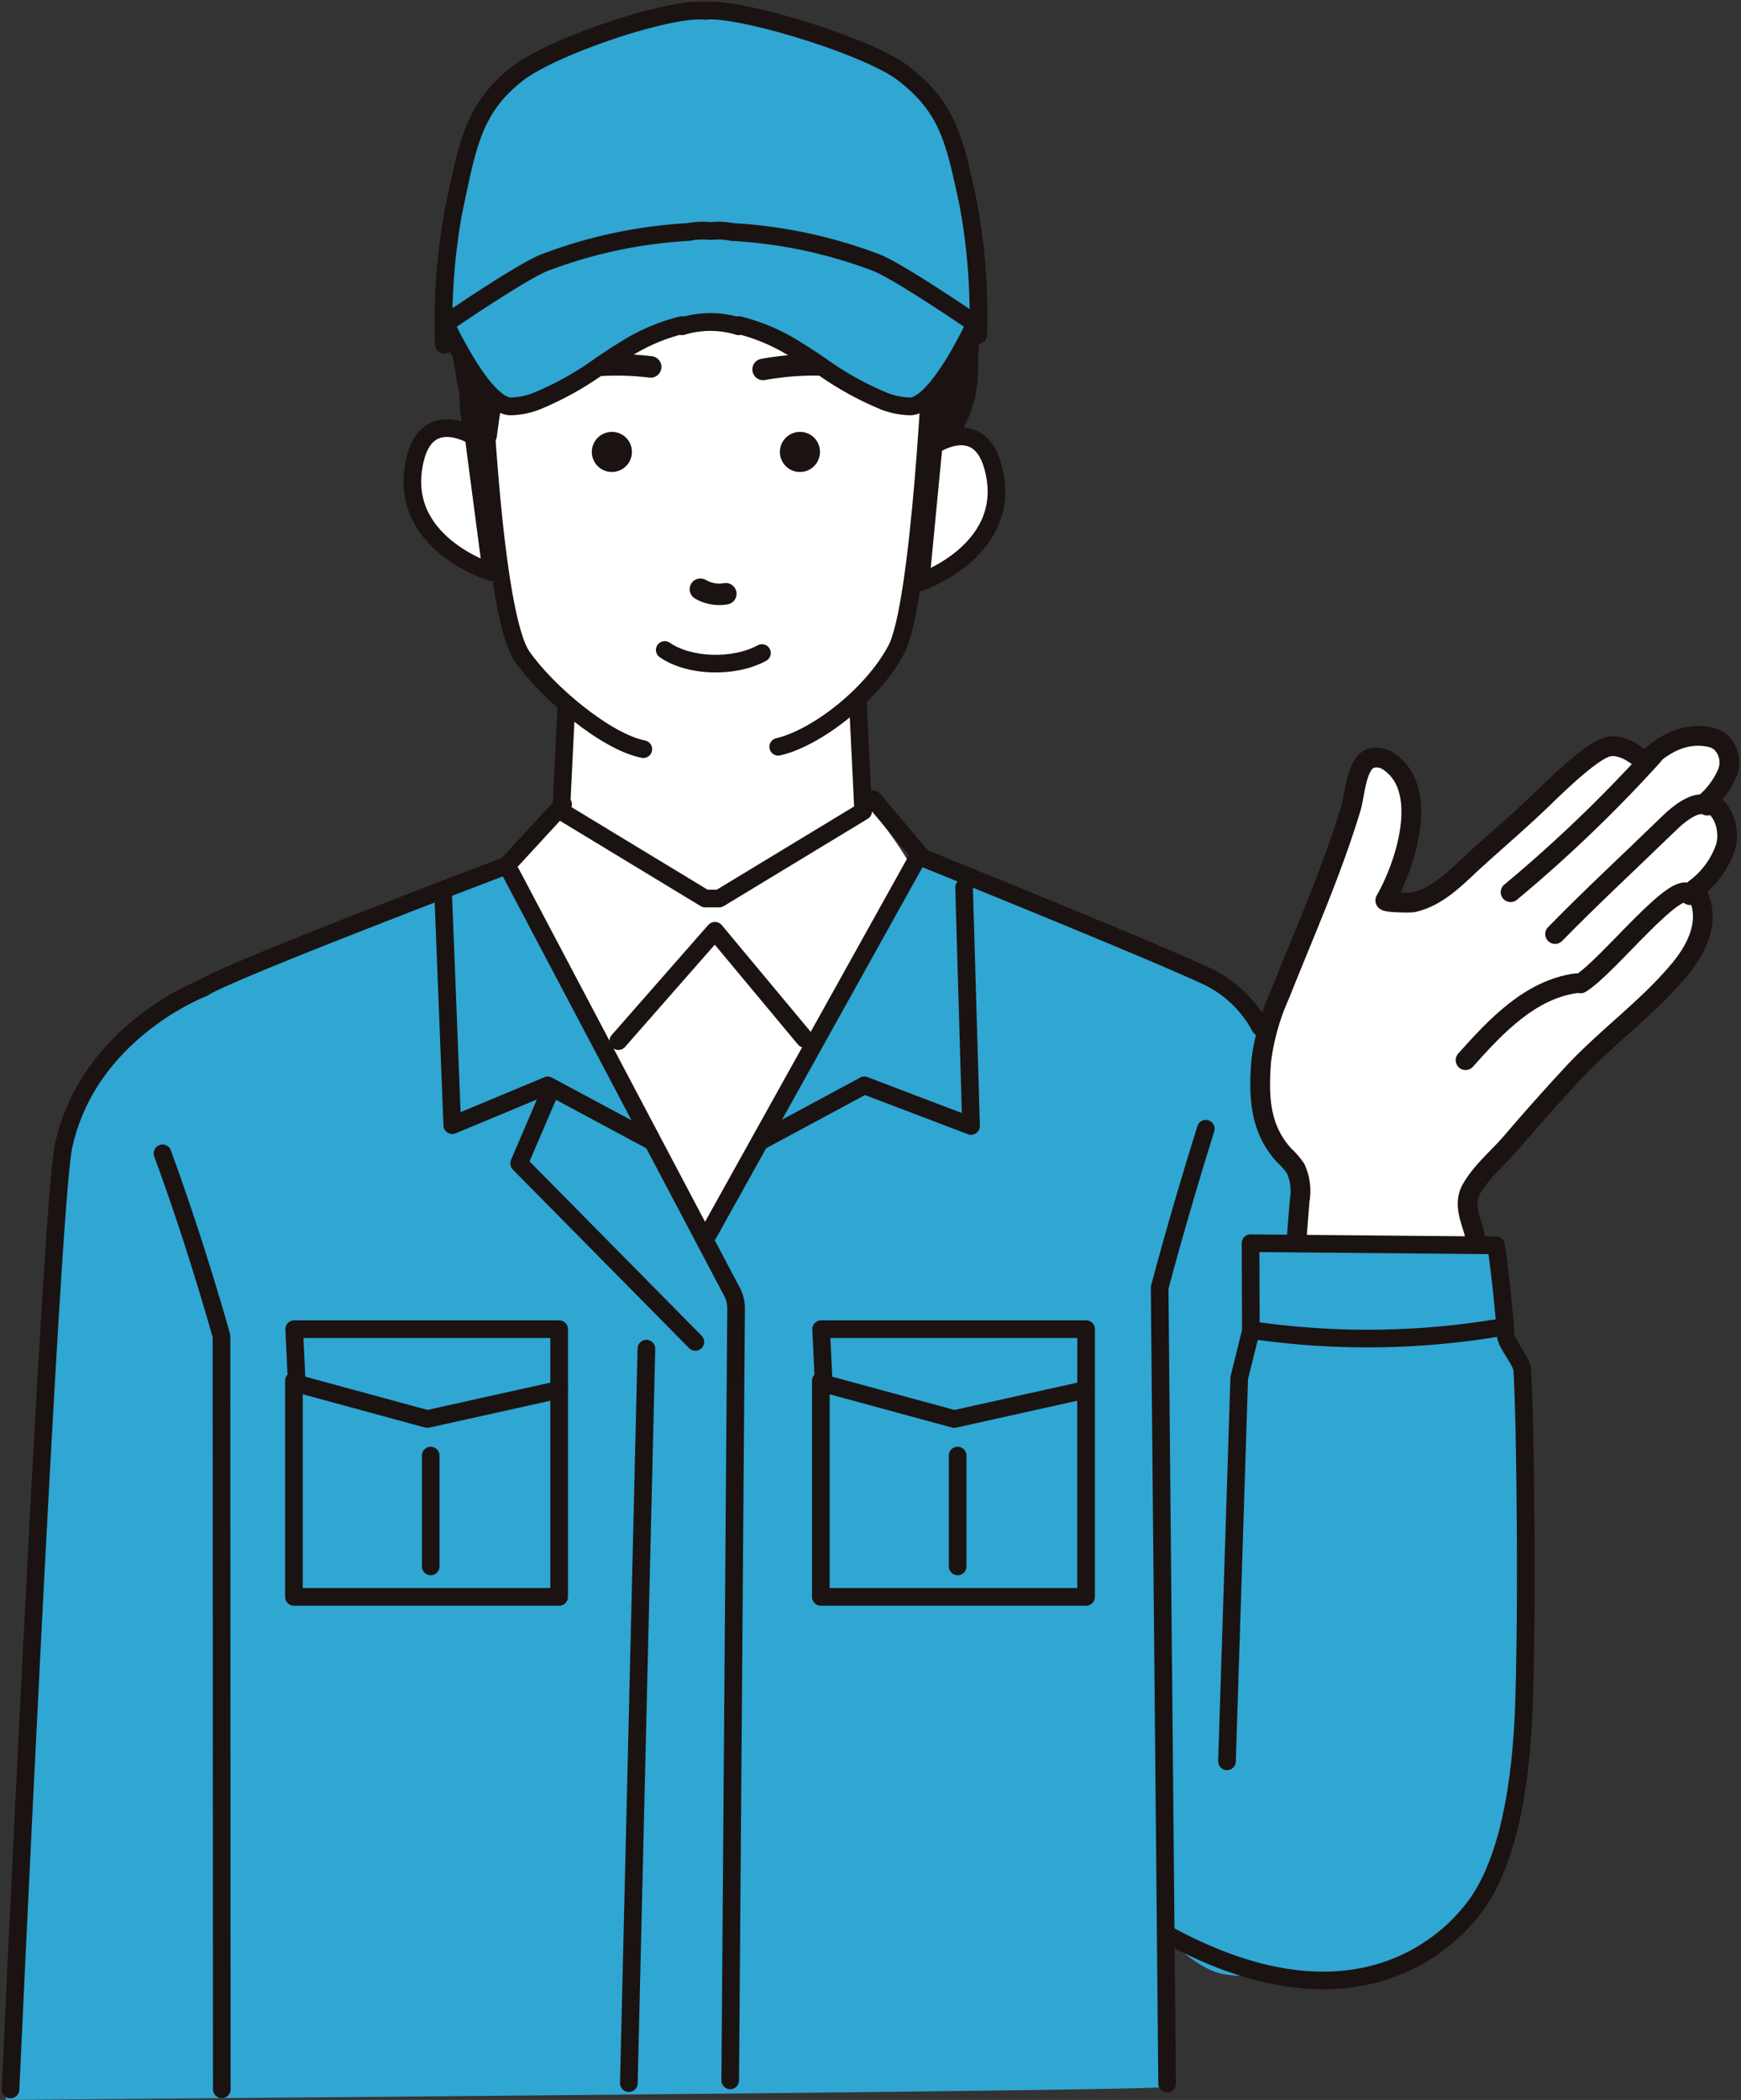 <svg id="グループ_36" data-name="グループ 36" xmlns="http://www.w3.org/2000/svg" xmlns:xlink="http://www.w3.org/1999/xlink" width="192.992" height="232.668" viewBox="0 0 192.992 232.668">
  <rect x="0" y="0" width="192.992" height="232.668" fill="#333333" stroke="none"/>
  <defs>
    <clipPath id="clip-path">
      <rect id="長方形_112" data-name="長方形 112" width="192.992" height="232.668" fill="none"/>
    </clipPath>
  </defs>
  <g id="グループ_35" data-name="グループ 35" clip-path="url(#clip-path)">
    <path id="パス_253" data-name="パス 253" d="M85.621,73.612a3.018,3.018,0,0,0-1.447.149A9.6,9.6,0,0,0,81.687,75.2a34.773,34.773,0,0,1-6.916,4.067,14.841,14.841,0,0,1-7.86,1.134c-4.027-.632-7.441-3.345-11.4-4.33a6.267,6.267,0,0,0-3.151-.112c-2.391.651-3.14,3.485-4.217,5.421a19.452,19.452,0,0,0-2.678,7.68c-.281,3.276.712,6.509,1.549,9.693C52.6,120,52.007,143.7,64.874,161.667c1.443,2.017,3.228,4.047,5.68,4.6,2.516.566,5.118-.584,7.183-2.1,6.7-4.925,9.548-13.327,11.558-21.288a215.486,215.486,0,0,0,6.254-41.27c.32-6,.342-12.239-2.179-17.716a39.232,39.232,0,0,0-4.1-6.542c-1.069-1.472-1.951-3.46-3.654-3.735" transform="translate(8.745 14.167)" fill="#fff"/>
    <path id="パス_254" data-name="パス 254" d="M128.881,215.853c-.453.454-128.345,1.43-128.345,1.43S5.012,112.734,9.618,104.3c3.666-6.71,7.511-6.936,13.863-10.614C30.9,89.392,40.864,86.039,48.871,83.41c1.059-.347,7.1-3.176,7.1-3.176a16.247,16.247,0,0,0,1.854,4.483c1.918,3.646,4.1,7.178,6.139,10.757,4.643,8.138,9.068,17.088,14.191,24.933,5.944-8.8,10.474-19.356,15.96-28.427,1.51-2.5,3.284-4.818,4.869-7.266.9-1.385,2.215-5.889,3.987-4.629a11.962,11.962,0,0,0,3.2,1.431c7.842,2.622,16.064,5.006,23.507,8.647,11.571,5.661,18.369,16.673,19.093,25.791.892,11.243,1.531,22.506,2.012,33.774q.367,8.593.62,17.193c.11,3.617.71,7.307.619,10.913a63.108,63.108,0,0,1-1.239,12.8,18.9,18.9,0,0,1-5.251,9.692,11.471,11.471,0,0,1-10.317,2.962c-3.078-.789-6.072-4.176-6.072-4.176s.527,15.951-.26,16.74" transform="translate(0.103 15.377)" fill="#30a6d3"/>
    <path id="パス_255" data-name="パス 255" d="M21.677,210.857,21.642,127.4s-2.711-9.835-6.535-20.246" transform="translate(2.909 20.631)" fill="none" stroke="#1a1311" stroke-linecap="round" stroke-linejoin="round" stroke-width="1.955"/>
    <path id="パス_256" data-name="パス 256" d="M69.74,65.409l15.322-.017.578,11.9L69.681,86.963H68.126l-15.96-9.673.58-11.9,15.322.017Z" transform="translate(10.044 12.591)" fill="#fff"/>
    <path id="パス_257" data-name="パス 257" d="M69.74,65.409l15.322-.017.578,11.9L69.681,86.963H68.126l-15.96-9.673.58-11.9,15.322.017Z" transform="translate(10.044 12.591)" fill="none" stroke="#1a1311" stroke-linecap="round" stroke-linejoin="round" stroke-width="1.955"/>
    <path id="パス_258" data-name="パス 258" d="M93.977,47.695c.147-1.668.33-3.333.577-4.99.725-4.879,1.56-10.332-.351-15.051-2.4-5.921-5.135-10.643-10.9-13.9a33.846,33.846,0,0,0-6.679-2.713c-1.823-.57-3.347-1.5-5.283-1.615a28.983,28.983,0,0,0-14.981,3.07A21.287,21.287,0,0,0,46.2,24.938,35.6,35.6,0,0,0,45.289,38.4c.451,4.665,1.178,9.694.915,14.339a46.885,46.885,0,0,0,1.806,14.605,16.8,16.8,0,0,0,1.482,3.928c1.577,2.779,4.373,4.61,7.1,6.278,4.213,2.581,8.813,5.109,13.75,4.909a20.475,20.475,0,0,0,5.78-1.244,30.849,30.849,0,0,0,10.152-5.569,19.279,19.279,0,0,0,6.237-9.625,32.076,32.076,0,0,0,.757-6.182c.231-4.045.359-8.109.711-12.147" transform="translate(8.674 1.805)" fill="#fff"/>
    <path id="パス_259" data-name="パス 259" d="M45.112,40.665s-5.047-3.176-6.455,2.479c-2.322,9.33,8.438,12.6,8.438,12.6Z" transform="translate(7.38 7.659)" fill="#fff"/>
    <path id="パス_260" data-name="パス 260" d="M45.112,40.665s-5.047-3.176-6.455,2.479c-2.322,9.33,8.438,12.6,8.438,12.6Z" transform="translate(7.38 7.659)" fill="none" stroke="#1a1311" stroke-linecap="round" stroke-linejoin="round" stroke-width="1.955"/>
    <path id="パス_261" data-name="パス 261" d="M87.023,41.541s4.934-3.349,6.538,2.254c2.646,9.243-7.994,12.889-7.994,12.889Z" transform="translate(16.475 7.807)" fill="#fff"/>
    <path id="パス_262" data-name="パス 262" d="M87.023,41.541s4.934-3.349,6.538,2.254c2.646,9.243-7.994,12.889-7.994,12.889Z" transform="translate(16.475 7.807)" fill="none" stroke="#1a1311" stroke-linecap="round" stroke-linejoin="round" stroke-width="1.955"/>
    <path id="パス_263" data-name="パス 263" d="M62.678,76.483c-4.131-.8-10.692-6.316-13.438-10.276C46,61.529,44.871,34.772,44.855,33.861" transform="translate(8.637 6.52)" fill="none" stroke="#1a1311" stroke-linecap="round" stroke-linejoin="round" stroke-width="1.955"/>
    <path id="パス_264" data-name="パス 264" d="M89.4,31.761c.016.911-1.3,29.137-3.993,34.131C82.634,71.04,76.44,75.686,72.34,76.627" transform="translate(13.929 6.115)" fill="none" stroke="#1a1311" stroke-linecap="round" stroke-linejoin="round" stroke-width="1.955"/>
    <path id="パス_265" data-name="パス 265" d="M97.7,45.572a4.867,4.867,0,0,0,.268-.519,12.236,12.236,0,0,0,1.259-5.319c.039-4.077.62-11.407-.4-15.318s-4.383-4.882-7.277-7.82c-5.208-5.284-12.752-7.957-20.261-8.9-4.2-.531-8.585-.553-12.516.953a22.181,22.181,0,0,0-7.6,5.191,30.117,30.117,0,0,0-7.372,11.949,26.355,26.355,0,0,0-1,10.731c.174,1.78.482,3.544.829,5.3.235,1.183-.147,6.538,2.265,5.021a79.435,79.435,0,0,1,5.134-19.906,16.355,16.355,0,0,1,3.313-5.644,3.535,3.535,0,0,1,1.412-.948,4.507,4.507,0,0,1,1.8-.044,94.815,94.815,0,0,0,29.587-1.5A52.406,52.406,0,0,1,93.4,34.4c.83,3.694,1.043,7.382,1.628,11.1.384,2.444,1.854,1.437,2.665.073" transform="translate(8.21 1.418)" fill="#1a1311"/>
    <path id="パス_266" data-name="パス 266" d="M97.7,45.572a4.867,4.867,0,0,0,.268-.519,12.236,12.236,0,0,0,1.259-5.319c.039-4.077.62-11.407-.4-15.318s-4.383-4.882-7.277-7.82c-5.208-5.284-12.752-7.957-20.261-8.9-4.2-.531-8.585-.553-12.516.953a22.181,22.181,0,0,0-7.6,5.191,30.117,30.117,0,0,0-7.372,11.949,26.355,26.355,0,0,0-1,10.731c.174,1.78.482,3.544.829,5.3.235,1.183-.147,6.538,2.265,5.021a79.435,79.435,0,0,1,5.134-19.906,16.355,16.355,0,0,1,3.313-5.644,3.535,3.535,0,0,1,1.412-.948,4.507,4.507,0,0,1,1.8-.044,94.815,94.815,0,0,0,29.587-1.5A52.406,52.406,0,0,1,93.4,34.4c.83,3.694,1.043,7.382,1.628,11.1C95.416,47.943,96.886,46.936,97.7,45.572Z" transform="translate(8.21 1.418)" fill="none" stroke="#1a1311" stroke-linecap="round" stroke-linejoin="round" stroke-width="1.955"/>
    <line id="線_63" data-name="線 63" y1="41.418" x2="23.054" transform="translate(78.549 95.254)" fill="none" stroke="#1a1311" stroke-linecap="round" stroke-linejoin="round" stroke-width="1.955"/>
    <path id="パス_267" data-name="パス 267" d="M41.2,83.216l1,25.427,10.583-4.41,11.483,6.158" transform="translate(7.934 16.023)" fill="none" stroke="#1a1311" stroke-linecap="round" stroke-linejoin="round" stroke-width="1.955"/>
    <path id="パス_268" data-name="パス 268" d="M93.263,82.444l.772,26.436-11.824-4.5-11.547,6.21" transform="translate(13.606 15.874)" fill="none" stroke="#1a1311" stroke-linecap="round" stroke-linejoin="round" stroke-width="1.955"/>
    <path id="パス_269" data-name="パス 269" d="M112.91,104.87c-3.132,9.982-5.118,17.622-5.118,17.622l.83,88.159" transform="translate(20.755 20.192)" fill="none" stroke="#1a1311" stroke-linecap="round" stroke-linejoin="round" stroke-width="1.955"/>
    <path id="パス_270" data-name="パス 270" d="M62,34.127a31.512,31.512,0,0,0-9.389.279" transform="translate(10.129 6.526)" fill="none" stroke="#1a1311" stroke-linecap="round" stroke-linejoin="round" stroke-width="2.383"/>
    <path id="パス_271" data-name="パス 271" d="M80.323,34.127a31.512,31.512,0,0,0-9.389.279" transform="translate(13.658 6.526)" fill="none" stroke="#1a1311" stroke-linecap="round" stroke-linejoin="round" stroke-width="2.383"/>
    <path id="パス_272" data-name="パス 272" d="M65.106,54.745a4.145,4.145,0,0,0,2.812.5" transform="translate(12.536 10.541)" fill="none" stroke="#1a1311" stroke-linecap="round" stroke-linejoin="round" stroke-width="2.383"/>
    <path id="パス_273" data-name="パス 273" d="M72.568,60.728c-3.115,1.693-8.072,1.536-10.777-.343" transform="translate(11.897 11.627)" fill="none" stroke="#1a1311" stroke-linecap="round" stroke-linejoin="round" stroke-width="1.955"/>
    <path id="パス_274" data-name="パス 274" d="M59.453,42.3a2.22,2.22,0,1,1-2.221-2.172A2.2,2.2,0,0,1,59.453,42.3" transform="translate(10.592 7.726)" fill="#1a1311"/>
    <path id="パス_275" data-name="パス 275" d="M76.935,42.3a2.22,2.22,0,1,1-2.221-2.172A2.2,2.2,0,0,1,76.935,42.3" transform="translate(13.958 7.726)" fill="#1a1311"/>
    <path id="パス_276" data-name="パス 276" d="M51.428,101.876l-3.175,7.407,19.537,19.781" transform="translate(9.291 19.616)" fill="none" stroke="#1a1311" stroke-linecap="round" stroke-linejoin="round" stroke-width="1.955"/>
    <path id="パス_277" data-name="パス 277" d="M47.51,81.127l24.469,46.351a3.956,3.956,0,0,1,.469,1.9l-.651,85.5" transform="translate(9.148 15.62)" fill="none" stroke="#1a1311" stroke-linecap="round" stroke-linejoin="round" stroke-width="1.955"/>
    <line id="線_64" data-name="線 64" x1="1.947" y2="81.379" transform="translate(69.708 149.423)" fill="none" stroke="#1a1311" stroke-linecap="round" stroke-linejoin="round" stroke-width="1.955"/>
    <path id="パス_278" data-name="パス 278" d="M76.326,123.488H105.7V130.2l-14.616,3.246-14.466-3.934Z" transform="translate(14.696 23.777)" fill="none" stroke="#1a1311" stroke-linecap="round" stroke-linejoin="round" stroke-width="1.955"/>
    <path id="パス_279" data-name="パス 279" d="M105.7,129.274v22.958H76.3V128.279" transform="translate(14.691 24.699)" fill="none" stroke="#1a1311" stroke-linecap="round" stroke-linejoin="round" stroke-width="1.955"/>
    <line id="線_65" data-name="線 65" y2="12.283" transform="translate(106.156 161.27)" fill="none" stroke="#1a1311" stroke-linecap="round" stroke-linejoin="round" stroke-width="1.955"/>
    <path id="パス_280" data-name="パス 280" d="M27.347,123.488h29.37V130.2L42.1,133.443l-14.466-3.934Z" transform="translate(5.265 23.777)" fill="none" stroke="#1a1311" stroke-linecap="round" stroke-linejoin="round" stroke-width="1.955"/>
    <path id="パス_281" data-name="パス 281" d="M56.722,129.274v22.958h-29.4V128.279" transform="translate(5.26 24.699)" fill="none" stroke="#1a1311" stroke-linecap="round" stroke-linejoin="round" stroke-width="1.955"/>
    <line id="線_66" data-name="線 66" y2="12.283" transform="translate(47.746 161.27)" fill="none" stroke="#1a1311" stroke-linecap="round" stroke-linejoin="round" stroke-width="1.955"/>
    <path id="パス_282" data-name="パス 282" d="M62.231,74.731l-6.225,6.761S24.748,93.339,22.34,95.07c0,0-12.807,4.813-15.509,17.648-1.394,6.626-5.854,104.4-5.854,104.4" transform="translate(0.188 14.389)" fill="none" stroke="#1a1311" stroke-linecap="round" stroke-linejoin="round" stroke-width="1.954"/>
    <path id="パス_283" data-name="パス 283" d="M81.188,74.273l5.426,6.456s25.245,10.181,31.719,13.217a13.088,13.088,0,0,1,5.736,5.555" transform="translate(15.632 14.301)" fill="none" stroke="#1a1311" stroke-linecap="round" stroke-linejoin="round" stroke-width="1.954"/>
    <path id="パス_284" data-name="パス 284" d="M118.507,113.082c-1.487-2.608-1.485-5.6-1.256-8.676a25.807,25.807,0,0,1,2.112-7.464c1.782-4.495,3.7-8.938,5.4-13.461.892-2.368,1.73-4.757,2.457-7.18.417-1.4.569-4.826,2.126-5.42a2.333,2.333,0,0,1,2.091.36c4.544,3.1,1.789,11.489-.425,15.336-.154.279,2.8.306,3.111.234,2.874-.679,4.852-2.9,6.922-4.773,2.534-2.3,5.112-4.493,7.561-6.873,2.469-2.4,5.6-5.283,7.124-5.6,1.968-.41,4.069,1.755,4.069,1.755s2.86-3.5,6.833-2.876a3.448,3.448,0,0,1,1.4.495,3.066,3.066,0,0,1,.9,3.5,9.088,9.088,0,0,1-2.23,3.155c1.815.8,2.541,3.126,2.05,5.031a9.623,9.623,0,0,1-3.433,4.709c1.89,3.1.473,6.322-1.7,8.937-3.524,4.238-8.075,7.457-11.819,11.488q-3.458,3.724-6.761,7.588c-1.473,1.723-3.318,3.209-4.464,5.188-1.455,2.512,1.216,5.062.243,7.047-.937,1.914-4.65,2.034-6.41,2.03a51.938,51.938,0,0,1-6.074-.368c-1.789-.215-3.451.275-5.161.048a2.351,2.351,0,0,1-1.928-1.336,3.4,3.4,0,0,1-.1-1.476l.368-4.635a5.993,5.993,0,0,0-.435-3.519,8.521,8.521,0,0,0-1.257-1.458,9.372,9.372,0,0,1-1.324-1.783" transform="translate(22.555 13.164)" fill="#fff"/>
    <path id="パス_285" data-name="パス 285" d="M118.507,113.082c-1.487-2.608-1.485-5.6-1.256-8.676a25.807,25.807,0,0,1,2.112-7.464c1.782-4.495,3.7-8.938,5.4-13.461.892-2.368,1.73-4.757,2.457-7.18.417-1.4.569-4.826,2.126-5.42a2.333,2.333,0,0,1,2.091.36c4.544,3.1,1.789,11.489-.425,15.336-.154.279,2.8.306,3.111.234,2.874-.679,4.852-2.9,6.922-4.773,2.534-2.3,5.112-4.493,7.561-6.873,2.469-2.4,5.6-5.283,7.124-5.6,1.968-.41,4.069,1.755,4.069,1.755s2.86-3.5,6.833-2.876a3.448,3.448,0,0,1,1.4.495,3.066,3.066,0,0,1,.9,3.5,9.088,9.088,0,0,1-2.23,3.155c1.815.8,2.541,3.126,2.05,5.031a9.623,9.623,0,0,1-3.433,4.709c1.89,3.1.473,6.322-1.7,8.937-3.524,4.238-8.075,7.457-11.819,11.488q-3.458,3.724-6.761,7.588c-1.473,1.723-3.318,3.209-4.464,5.188-1.455,2.512,1.216,5.062.243,7.047-.937,1.914-4.65,2.034-6.41,2.03a51.938,51.938,0,0,1-6.074-.368c-1.789-.215-3.451.275-5.161.048a2.351,2.351,0,0,1-1.928-1.336,3.4,3.4,0,0,1-.1-1.476l.368-4.635a5.993,5.993,0,0,0-.435-3.519,8.521,8.521,0,0,0-1.257-1.458A9.372,9.372,0,0,1,118.507,113.082Z" transform="translate(22.555 13.164)" fill="none" stroke="#1a1311" stroke-linecap="round" stroke-linejoin="round" stroke-width="2.187"/>
    <path id="パス_286" data-name="パス 286" d="M159.046,83.216c-1.208-2.252-9.2,8.064-12.133,9.78" transform="translate(28.287 15.961)" fill="none" stroke="#1a1311" stroke-linecap="round" stroke-linejoin="round" stroke-width="2.187"/>
    <path id="パス_287" data-name="パス 287" d="M161.427,74.876c-1.318-.7-3.4,1.135-4.213,1.927-5.052,4.9-8.508,8.057-12.662,12.3" transform="translate(27.832 14.387)" fill="none" stroke="#1a1311" stroke-linecap="round" stroke-linejoin="round" stroke-width="2.187"/>
    <path id="パス_288" data-name="パス 288" d="M156.222,70.183A154.8,154.8,0,0,1,140.416,85.34" transform="translate(27.036 13.513)" fill="none" stroke="#1a1311" stroke-linecap="round" stroke-linejoin="round" stroke-width="2.187"/>
    <path id="パス_289" data-name="パス 289" d="M148.486,91.351c-5.061.69-8.884,4.731-12.259,8.523" transform="translate(26.23 17.589)" fill="none" stroke="#1a1311" stroke-linecap="round" stroke-linejoin="round" stroke-width="2.187"/>
    <path id="パス_290" data-name="パス 290" d="M117.146,171.053q-.082-23.625-.166-47.249c-.006-1.7-.559-6.47.657-7.543a2.143,2.143,0,0,1,1.5-.351c7.216.144,14.5,1.282,21.6.019a4.954,4.954,0,0,1,2.554-.037c2.025.739,1.585,7.638,1.841,9.537.306,2.269,1.269,4.183,1.392,6.528.532,10.132,1.064,20.295.483,30.436-.266,4.645.314,12.162-1.016,16.573-1.312,4.352-1.631,6.558-4.412,10.383-3.269,4.495-11.5,13.019-29.033,4.108Z" transform="translate(21.67 22.284)" fill="#30a6d3"/>
    <path id="パス_291" data-name="パス 291" d="M115.06,172.908l1.357-42.477,1.289-5.192-.033-9.738,27.22.242c.507,3.547.841,6.784,1.066,9.951.073,1.014,1.783,2.867,1.835,3.872.21,4.062.273,8.131.327,12.718.091,7.818.1,15.643-.11,23.463-.184,6.887-1.092,17.249-5.353,23.109-3.268,4.5-13.789,14.2-33.834,3.451" transform="translate(20.953 22.239)" fill="none" stroke="#1a1311" stroke-linecap="round" stroke-linejoin="round" stroke-width="1.955"/>
    <path id="パス_292" data-name="パス 292" d="M116.977,123.713a88.647,88.647,0,0,0,26.145-.293" transform="translate(22.523 23.764)" fill="none" stroke="#1a1311" stroke-linecap="round" stroke-linejoin="round" stroke-width="1.955"/>
    <path id="パス_293" data-name="パス 293" d="M41.273,37.989A68.263,68.263,0,0,1,42.35,23.129c1.5-6.883,2.027-11.287,7.145-15.21,3.99-3.06,17-7.393,20.751-6.9,3.479-.5,17.942,3.836,21.932,6.9,5.117,3.922,5.744,7.68,7.241,14.563A68.333,68.333,0,0,1,100.5,36.912L70.555,31.527Z" transform="translate(7.935 0.19)" fill="#30a6d3"/>
    <path id="パス_294" data-name="パス 294" d="M41.273,37.989A68.263,68.263,0,0,1,42.35,23.129c1.5-6.883,2.027-11.287,7.145-15.21,3.99-3.06,17-7.393,20.751-6.9,3.479-.5,17.942,3.836,21.932,6.9,5.117,3.922,5.744,7.68,7.241,14.563A68.333,68.333,0,0,1,100.5,36.912L70.555,31.527Z" transform="translate(7.935 0.19)" fill="none" stroke="#1a1311" stroke-linecap="round" stroke-linejoin="round" stroke-width="1.969"/>
    <path id="パス_295" data-name="パス 295" d="M52.386,24.97a53.232,53.232,0,0,1,15.991-3.394,7.269,7.269,0,0,1,2.173-.122c.075,0,.15.007.225.01s.15-.008.224-.01a7.277,7.277,0,0,1,2.174.122,53.224,53.224,0,0,1,15.99,3.394c2.62,1.032,10.97,6.762,10.97,6.762s-4.121,9.01-7.162,9.164a8.234,8.234,0,0,1-3.344-.749,34.49,34.49,0,0,1-6.7-3.8c-.9-.6-1.8-1.207-2.754-1.784a21.245,21.245,0,0,0-6.255-2.668c0,.043,0,.086-.006.128a10.679,10.679,0,0,0-6.281,0c0-.042,0-.085-.006-.128a21.239,21.239,0,0,0-6.254,2.668c-.949.577-1.856,1.182-2.754,1.784a34.525,34.525,0,0,1-6.7,3.8,8.239,8.239,0,0,1-3.345.749c-3.04-.154-7.162-9.164-7.162-9.164s8.35-5.73,10.97-6.762" transform="translate(7.974 4.127)" fill="#30a6d3"/>
    <path id="パス_296" data-name="パス 296" d="M52.386,24.97a53.232,53.232,0,0,1,15.991-3.394,7.269,7.269,0,0,1,2.173-.122c.075,0,.15.007.225.01s.15-.008.224-.01a7.277,7.277,0,0,1,2.174.122,53.224,53.224,0,0,1,15.99,3.394c2.62,1.032,10.97,6.762,10.97,6.762s-4.121,9.01-7.162,9.164a8.234,8.234,0,0,1-3.344-.749,34.49,34.49,0,0,1-6.7-3.8c-.9-.6-1.8-1.207-2.754-1.784a21.245,21.245,0,0,0-6.255-2.668c0,.043,0,.086-.006.128a10.679,10.679,0,0,0-6.281,0c0-.042,0-.085-.006-.128a21.239,21.239,0,0,0-6.254,2.668c-.949.577-1.856,1.182-2.754,1.784a34.525,34.525,0,0,1-6.7,3.8,8.239,8.239,0,0,1-3.345.749c-3.04-.154-7.162-9.164-7.162-9.164S49.766,26,52.386,24.97Z" transform="translate(7.974 4.127)" fill="none" stroke="#1a1311" stroke-linecap="round" stroke-linejoin="round" stroke-width="1.969"/>
    <path id="パス_297" data-name="パス 297" d="M57.479,98.687l10.707-12.2,9.96,11.952" transform="translate(11.067 16.652)" fill="none" stroke="#1a1311" stroke-linecap="round" stroke-linejoin="round" stroke-width="1.983"/>
  </g>
</svg>

